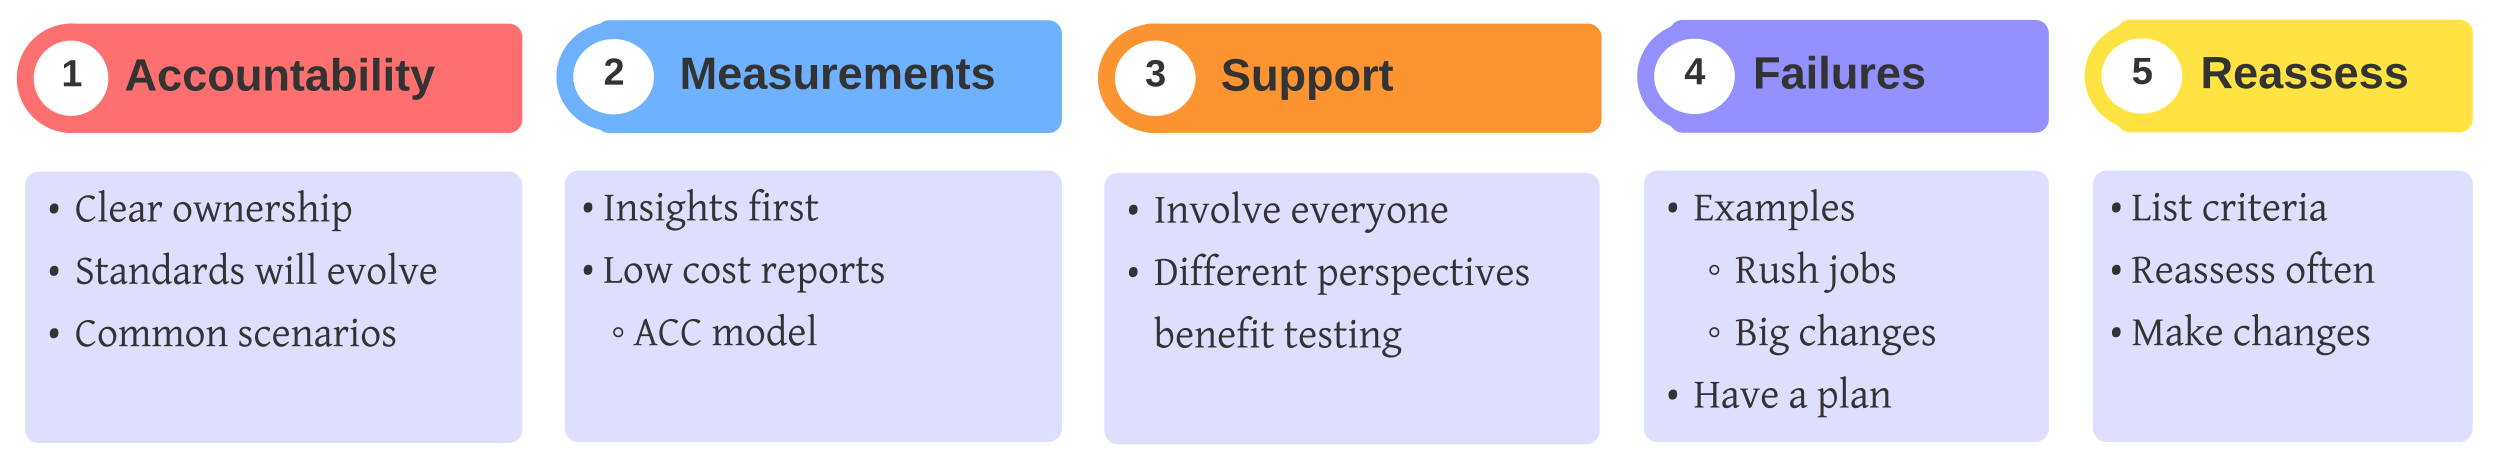 <svg xmlns="http://www.w3.org/2000/svg" xmlns:xlink="http://www.w3.org/1999/xlink" xmlns:lucid="lucid" width="1474" height="277"><g transform="translate(-72 -419)" lucid:page-tab-id="0_0"><path d="M723.13 528.93a8 8 0 0 1 8-8h276.08a8 8 0 0 1 8 8v144a8 8 0 0 1-8 8H731.14a8 8 0 0 1-8-8z" stroke="#000" stroke-opacity="0" fill="#dedeff"/><use xlink:href="#a" transform="matrix(1,0,0,1,727.932,525.735) translate(8.826 24.565)"/><use xlink:href="#b" transform="matrix(1,0,0,1,727.932,525.735) translate(24.444 24.565)"/><use xlink:href="#c" transform="matrix(1,0,0,1,727.932,525.735) translate(104.915 24.565)"/><use xlink:href="#a" transform="matrix(1,0,0,1,727.932,525.735) translate(8.826 61.339)"/><use xlink:href="#d" transform="matrix(1,0,0,1,727.932,525.735) translate(24.444 61.339)"/><use xlink:href="#e" transform="matrix(1,0,0,1,727.932,525.735) translate(120.312 61.339)"/><use xlink:href="#f" transform="matrix(1,0,0,1,727.932,525.735) translate(24.444 98.113)"/><use xlink:href="#g" transform="matrix(1,0,0,1,727.932,525.735) translate(100.953 98.113)"/><path d="M742.36 440.94a8 8 0 0 1 8-8h257.9a8 8 0 0 1 8 8v48.4a8 8 0 0 1-8 8h-257.9a8 8 0 0 1-8-8z" stroke="#000" stroke-opacity="0" fill="#fc9432"/><use xlink:href="#h" transform="matrix(1,0,0,1,747.355,437.945) translate(0 34.433)"/><use xlink:href="#i" transform="matrix(1,0,0,1,747.355,437.945) translate(44.444 34.433)"/><path d="M753.15 437.93c15.9 0 28.8 12.18 28.8 27.22 0 15.03-12.9 27.22-28.8 27.22s-28.8-12.2-28.8-27.22c0-15.04 12.9-27.22 28.8-27.22z" stroke="#fc9432" stroke-width="10" fill="#fff"/><use xlink:href="#j" transform="matrix(1,0,0,1,724.35,437.926) translate(22.827 31.944)"/><path d="M405 527.6a8 8 0 0 1 8-8h277.13a8 8 0 0 1 8 8v144a8 8 0 0 1-8 8H413a8 8 0 0 1-8-8z" stroke="#000" stroke-opacity="0" fill="#dedeff"/><use xlink:href="#a" transform="matrix(1,0,0,1,409.8,524.4) translate(5.493 24.565)"/><use xlink:href="#k" transform="matrix(1,0,0,1,409.8,524.4) translate(17.778 24.565)"/><use xlink:href="#l" transform="matrix(1,0,0,1,409.8,524.4) translate(103.262 24.565)"/><use xlink:href="#a" transform="matrix(1,0,0,1,409.8,524.4) translate(5.493 61.339)"/><use xlink:href="#m" transform="matrix(1,0,0,1,409.8,524.4) translate(17.778 61.339)"/><use xlink:href="#n" transform="matrix(1,0,0,1,409.8,524.4) translate(64.351 61.339)"/><use xlink:href="#o" transform="matrix(1,0,0,1,409.8,524.4) translate(110.566 61.339)"/><use xlink:href="#p" transform="matrix(1,0,0,1,409.8,524.4) translate(22.358 98.113)"/><use xlink:href="#q" transform="matrix(1,0,0,1,409.8,524.4) translate(35.556 98.113)"/><use xlink:href="#r" transform="matrix(1,0,0,1,409.8,524.4) translate(81.699 98.113)"/><path d="M423.23 438.94a8 8 0 0 1 8-8h258.9a8 8 0 0 1 8 8v50.54a8 8 0 0 1-8 8h-258.9a8 8 0 0 1-8-8z" stroke="#000" stroke-opacity="0" fill="#6db1ff"/><use xlink:href="#h" transform="matrix(1,0,0,1,428.234,435.944) translate(0 35.433)"/><use xlink:href="#s" transform="matrix(1,0,0,1,428.234,435.944) translate(44.444 35.433)"/><path d="M433.8 437c15.9 0 28.8 12.18 28.8 27.2 0 15.04-12.9 27.23-28.8 27.23S405 479.23 405 464.2s12.9-27.2 28.8-27.2z" stroke="#6db1ff" stroke-width="10" fill="#fff"/><use xlink:href="#t" transform="matrix(1,0,0,1,405,436.991) translate(22.827 31.944)"/><path d="M86.87 528.2a8 8 0 0 1 8-8H372a8 8 0 0 1 8 8v144a8 8 0 0 1-8 8H94.87a8 8 0 0 1-8-8z" stroke="#000" stroke-opacity="0" fill="#dedeff"/><g><use xlink:href="#u" transform="matrix(1,0,0,1,91.668,525) translate(8.826 24.565)"/><use xlink:href="#v" transform="matrix(1,0,0,1,91.668,525) translate(24.444 24.565)"/><use xlink:href="#w" transform="matrix(1,0,0,1,91.668,525) translate(81.748 24.565)"/><use xlink:href="#u" transform="matrix(1,0,0,1,91.668,525) translate(8.826 61.339)"/><use xlink:href="#x" transform="matrix(1,0,0,1,91.668,525) translate(24.444 61.339)"/><use xlink:href="#y" transform="matrix(1,0,0,1,91.668,525) translate(130.35 61.339)"/><use xlink:href="#z" transform="matrix(1,0,0,1,91.668,525) translate(172.866 61.339)"/><use xlink:href="#u" transform="matrix(1,0,0,1,91.668,525) translate(8.826 98.113)"/><use xlink:href="#A" transform="matrix(1,0,0,1,91.668,525) translate(24.444 98.113)"/><use xlink:href="#B" transform="matrix(1,0,0,1,91.668,525) translate(120.277 98.113)"/></g><path d="M105.1 440.94a8 8 0 0 1 8-8H372a8 8 0 0 1 8 8v48.4a8 8 0 0 1-8 8H113.1a8 8 0 0 1-8-8z" stroke="#000" stroke-opacity="0" fill="#fe7070"/><g><use xlink:href="#C" transform="matrix(1,0,0,1,110.102,437.945) translate(35.307 34.433)"/></g><g><path d="M113.88 437.93c14.92 0 27.02 12.18 27.02 27.22 0 15.03-12.1 27.2-27.02 27.2s-27-12.17-27-27.2c0-15.04 12.08-27.22 27-27.22z" stroke="#fe7070" stroke-width="10" fill="#fff"/></g><g><use xlink:href="#D" transform="matrix(1,0,0,1,86.868,437.926) translate(21.327 31.944)"/></g><path d="M1041.26 527.6a8 8 0 0 1 8-8H1272a8 8 0 0 1 8 8v144a8 8 0 0 1-8 8h-222.74a8 8 0 0 1-8-8z" stroke="#000" stroke-opacity="0" fill="#dedeff"/><g><use xlink:href="#a" transform="matrix(1,0,0,1,1046.064,524.4) translate(8.826 24.565)"/><use xlink:href="#E" transform="matrix(1,0,0,1,1046.064,524.4) translate(24.444 24.565)"/><use xlink:href="#p" transform="matrix(1,0,0,1,1046.064,524.4) translate(32.358 61.339)"/><use xlink:href="#F" transform="matrix(1,0,0,1,1046.064,524.4) translate(48.889 61.339)"/><use xlink:href="#G" transform="matrix(1,0,0,1,1046.064,524.4) translate(103.865 61.339)"/><use xlink:href="#p" transform="matrix(1,0,0,1,1046.064,524.4) translate(32.358 98.113)"/><use xlink:href="#H" transform="matrix(1,0,0,1,1046.064,524.4) translate(48.889 98.113)"/><use xlink:href="#I" transform="matrix(1,0,0,1,1046.064,524.4) translate(86.26 98.113)"/><use xlink:href="#a" transform="matrix(1,0,0,1,1046.064,524.4) translate(8.826 134.887)"/><use xlink:href="#J" transform="matrix(1,0,0,1,1046.064,524.4) translate(24.444 134.887)"/><use xlink:href="#K" transform="matrix(1,0,0,1,1046.064,524.4) translate(80.375 134.887)"/><use xlink:href="#L" transform="matrix(1,0,0,1,1046.064,524.4) translate(96.978 134.887)"/></g><path d="M1056.12 438.74a8 8 0 0 1 8-8H1272a8 8 0 0 1 8 8v50.54a8 8 0 0 1-8 8h-207.88a8 8 0 0 1-8-8z" stroke="#000" stroke-opacity="0" fill="#9391ff"/><g><use xlink:href="#h" transform="matrix(1,0,0,1,1061.115,435.744) translate(0 35.433)"/><use xlink:href="#M" transform="matrix(1,0,0,1,1061.115,435.744) translate(44.444 35.433)"/></g><g><path d="M1071.07 436.8c15.9 0 28.8 12.18 28.8 27.2 0 15.04-12.9 27.23-28.8 27.23s-28.8-12.2-28.8-27.22 12.9-27.2 28.8-27.2z" stroke="#9391ff" stroke-width="10" fill="#fff"/></g><g><use xlink:href="#N" transform="matrix(1,0,0,1,1042.264,436.791) translate(22.827 31.944)"/></g><path d="M1306.05 527.6a8 8 0 0 1 8-8h207.9a8 8 0 0 1 8 8v144a8 8 0 0 1-8 8h-207.9a8 8 0 0 1-8-8z" stroke="#000" stroke-opacity="0" fill="#dedeff"/><g><use xlink:href="#a" transform="matrix(1,0,0,1,1310.854,524.4) translate(5.493 24.565)"/><use xlink:href="#O" transform="matrix(1,0,0,1,1310.854,524.4) translate(17.778 24.565)"/><use xlink:href="#P" transform="matrix(1,0,0,1,1310.854,524.4) translate(59.278 24.565)"/><use xlink:href="#a" transform="matrix(1,0,0,1,1310.854,524.4) translate(5.493 61.339)"/><use xlink:href="#Q" transform="matrix(1,0,0,1,1310.854,524.4) translate(17.778 61.339)"/><use xlink:href="#R" transform="matrix(1,0,0,1,1310.854,524.4) translate(108.442 61.339)"/><use xlink:href="#a" transform="matrix(1,0,0,1,1310.854,524.4) translate(5.493 98.113)"/><use xlink:href="#S" transform="matrix(1,0,0,1,1310.854,524.4) translate(17.778 98.113)"/><use xlink:href="#T" transform="matrix(1,0,0,1,1310.854,524.4) translate(77.6 98.113)"/></g><path d="M1319.98 438.54a8 8 0 0 1 8-8h193.96a8 8 0 0 1 8 8v50.54a8 8 0 0 1-8 8h-193.96a8 8 0 0 1-8-8z" stroke="#000" stroke-opacity="0" fill="#ffe342"/><g><use xlink:href="#h" transform="matrix(1,0,0,1,1324.981,435.544) translate(0 35.433)"/><use xlink:href="#U" transform="matrix(1,0,0,1,1324.981,435.544) translate(44.444 35.433)"/></g><g><path d="M1334.86 436.6c15.9 0 28.8 12.18 28.8 27.2 0 15.04-12.9 27.23-28.8 27.23s-28.8-12.2-28.8-27.22 12.9-27.2 28.8-27.2z" stroke="#ffe342" stroke-width="10" fill="#fff"/></g><g><use xlink:href="#V" transform="matrix(1,0,0,1,1306.054,436.591) translate(22.827 31.944)"/></g><defs><path fill="#333" d="M309-885c130 0 189 91 189 223 0 161-81 273-238 273-133 0-190-91-190-223 0-159 83-273 239-273" id="W"/><use transform="matrix(0.012,0,0,0.012,0,0)" xlink:href="#W" id="a"/><path fill="#333" d="M70 0v-43c45-9 80-20 106-31s39-21 39-30v-1051c0-8-13-18-37-30s-60-23-108-32v-43h450v43c-45 9-80 20-106 31s-39 22-39 31v1051c0 8 13 18 37 30s60 22 108 31V0H70" id="X"/><path fill="#333" d="M650-940c160-62 310 29 310 199v637c0 9 10 19 30 28s57 20 110 33V0H670v-43c48-13 83-24 106-33s34-19 34-28v-529c0-115-12-206-128-197-113 9-175 79-242 150-33 35-63 79-95 131v445c0 10 12 20 37 31s60 21 103 30V0H55v-43c44-11 78-22 103-31s37-19 37-30c-2-222 10-452-3-669-4-63-69-56-137-67v-40c94-15 166-44 240-80l35 35 11 249c76-114 178-213 309-264" id="Y"/><path fill="#333" d="M989-887c-52 13-92 20-110 68L596-59c-22 51-77 75-135 89L131-819c-17-46-54-54-111-68v-43h386v43c-42 6-74 10-102 23-18 10-19 23-11 45l246 641 231-641c16-61-51-55-104-68v-43h323v43" id="Z"/><path fill="#333" d="M524-80c208-5 271-163 271-375 0-169-81-295-186-363-34-22-69-32-103-32-210 4-271 165-271 377 0 169 87 292 192 361 33 22 66 32 97 32zm182-844c181 81 290 312 227 570C890-178 778-47 614 10 446 69 274-10 194-105 108-206 49-397 96-574c47-176 153-307 318-366 94-34 208-22 292 16" id="aa"/><path fill="#333" d="M70-1470c101-21 173-37 254-80l36 34v1412c0 10 11 20 34 31s61 21 116 30V0H60v-43c58-11 108-17 142-45 6-5 8-11 8-16v-1192c1-74-10-115-71-124-18-3-41-7-69-10v-40" id="ab"/><path fill="#333" d="M702-616c0-134-64-239-206-239-165 0-232 127-260 275h428c31-1 38-6 38-36zm158 421C745-83 676 34 465 30 275 26 169-94 112-242c-53-136-32-337 26-447 68-129 169-238 330-265 260-43 390 140 398 397-25 28-71 51-110 67H230c4 167 66 294 174 358 36 21 77 32 122 32 145-2 206-68 297-136 15 7 29 29 37 41" id="ac"/><g id="b"><use transform="matrix(0.012,0,0,0.012,0,0)" xlink:href="#X"/><use transform="matrix(0.012,0,0,0.012,7.281,0)" xlink:href="#Y"/><use transform="matrix(0.012,0,0,0.012,20.768,0)" xlink:href="#Z"/><use transform="matrix(0.012,0,0,0.012,32.823,0)" xlink:href="#aa"/><use transform="matrix(0.012,0,0,0.012,45.117,0)" xlink:href="#ab"/><use transform="matrix(0.012,0,0,0.012,51.742,0)" xlink:href="#Z"/><use transform="matrix(0.012,0,0,0.012,63.797,0)" xlink:href="#ac"/></g><path fill="#333" d="M55-880c84-23 173-41 240-80l35 35 13 227c49-98 107-192 201-242 70-37 169-17 226 17 24 78-21 183-43 247h-43c-6-91-72-186-162-126-91 61-140 179-177 306v392c0 10 12 20 37 31s69 21 132 30V0H55v-43c44-10 78-19 103-29s37-21 37-32c-1-212-2-429-2-638 0-85-55-98-138-98v-40" id="ad"/><path fill="#333" d="M989-887c-52 13-92 20-110 68L545 82c-68 175-157 318-312 394-82 40-204 31-267-10-36-23 17-59 29-82 20-24 50-56 75-72 66 43 171 40 222-10 73-71 126-174 167-279L131-819c-17-46-54-54-111-68v-43h386v43c-42 6-74 10-102 23-18 10-19 23-11 45l246 637 231-637c13-61-61-54-115-68v-43h334v43" id="ae"/><g id="c"><use transform="matrix(0.012,0,0,0.012,0,0)" xlink:href="#ac"/><use transform="matrix(0.012,0,0,0.012,11.291,0)" xlink:href="#Z"/><use transform="matrix(0.012,0,0,0.012,23.346,0)" xlink:href="#ac"/><use transform="matrix(0.012,0,0,0.012,34.638,0)" xlink:href="#ad"/><use transform="matrix(0.012,0,0,0.012,44.317,0)" xlink:href="#ae"/><use transform="matrix(0.012,0,0,0.012,56.373,0)" xlink:href="#aa"/><use transform="matrix(0.012,0,0,0.012,68.666,0)" xlink:href="#Y"/><use transform="matrix(0.012,0,0,0.012,82.154,0)" xlink:href="#ac"/></g><path fill="#333" d="M953-637c0-380-192-600-598-566v1049c2 43 22 54 64 62 81 16 187 12 261-26 167-87 273-261 273-519zM41-1230c204-49 518-97 728-18 221 83 354 271 354 572 0 362-159 580-441 660C639-4 598 0 559 0H50v-43c45-9 80-20 106-31s39-21 39-30v-1084c-50 6-98 13-145 20" id="af"/><path fill="#333" d="M70-880c91-18 181-45 256-80h34v856c0 8 12 18 34 30s57 22 106 31V0H70v-43c45-9 80-20 104-31s36-21 36-30c-1-215 4-437-2-648-2-76-60-79-138-88v-40zm120-340c0-77 41-136 115-136 57 0 85 32 85 95 0 77-41 133-116 137-61 3-84-36-84-96" id="ag"/><path fill="#333" d="M637-901c-26 37-60 77-98 101-49-23-102-36-189-35v733c20 27 66 28 110 40 26 7 60 12 99 19V0H60v-43c46-8 80-17 104-29s36-22 36-30v-733H66l-21-28 78-67h77c-4-206 28-357 123-458 76-80 165-162 306-162 70 0 128 40 170 71 45 34-12 63-31 82-20 20-53 42-78 54-47-38-97-74-170-82-101 14-128 103-153 206-17 68-18 189-17 289h258" id="ah"/><path fill="#333" d="M428-100c87 0 139-28 219-68l29 51C580-51 484 30 344 30 211 30 170-79 170-221v-614H41l-21-28 78-67h72v-246l119-104 31 25v325h327l29 29c-27 38-61 78-101 101-58-29-154-39-255-35v528c2 109 2 207 108 207" id="ai"/><g id="d"><use transform="matrix(0.012,0,0,0.012,0,0)" xlink:href="#af"/><use transform="matrix(0.012,0,0,0.012,14.49,0)" xlink:href="#ag"/><use transform="matrix(0.012,0,0,0.012,21.114,0)" xlink:href="#ah"/><use transform="matrix(0.012,0,0,0.012,28.717,0)" xlink:href="#ah"/><use transform="matrix(0.012,0,0,0.012,36.321,0)" xlink:href="#ac"/><use transform="matrix(0.012,0,0,0.012,47.612,0)" xlink:href="#ad"/><use transform="matrix(0.012,0,0,0.012,57.292,0)" xlink:href="#ac"/><use transform="matrix(0.012,0,0,0.012,68.583,0)" xlink:href="#Y"/><use transform="matrix(0.012,0,0,0.012,82.07,0)" xlink:href="#ai"/></g><path fill="#333" d="M621-100c178 0 249-140 249-326 0-169-55-307-154-378-113-81-221 20-285 86-28 29-57 65-86 108v397c80 57 151 113 276 113zM55-880c89-19 167-45 240-80l35 35 9 198c79-93 166-176 283-219 127-47 238 29 294 110 71 103 116 296 74 463C948-205 861-59 719 8 577 76 437-21 345-98v473c0 11 12 21 37 32s69 21 132 30v43H55v-43c44-11 78-21 103-31s37-20 37-31V-711c2-68-10-110-65-121-18-4-43-7-75-8v-40" id="aj"/><path fill="#333" d="M476-842c-113-77-312 26-223 150 100 139 343 151 425 312 15 28 22 60 22 97C696-70 560 30 356 30c-91 0-181-34-250-73-23-59-6-180 7-240l43 11C172-142 267-70 406-70c100 0 164-57 164-157 0-138-150-165-248-222-99-58-218-104-218-251 0-171 126-260 297-260 104 0 202 29 263 77 8 53-30 112-50 150l-39-8c-32-48-67-79-99-101" id="ak"/><path fill="#333" d="M537-100c135-1 177-67 264-131l39 41C769-107 717-50 634-4c-84 47-221 46-312 2C175-75 80-225 80-444c0-244 136-395 309-476 134-63 354-48 436 39-1 63-33 121-57 164l-37-10c-42-97-207-161-333-99-111 55-168 180-168 351 0 172 77 291 192 349 37 18 75 26 115 26" id="al"/><g id="e"><use transform="matrix(0.012,0,0,0.012,0,0)" xlink:href="#aj"/><use transform="matrix(0.012,0,0,0.012,12.95,0)" xlink:href="#ac"/><use transform="matrix(0.012,0,0,0.012,24.242,0)" xlink:href="#ad"/><use transform="matrix(0.012,0,0,0.012,33.921,0)" xlink:href="#ak"/><use transform="matrix(0.012,0,0,0.012,43.363,0)" xlink:href="#aj"/><use transform="matrix(0.012,0,0,0.012,56.313,0)" xlink:href="#ac"/><use transform="matrix(0.012,0,0,0.012,67.604,0)" xlink:href="#al"/><use transform="matrix(0.012,0,0,0.012,78.287,0)" xlink:href="#ai"/><use transform="matrix(0.012,0,0,0.012,86.701,0)" xlink:href="#ag"/><use transform="matrix(0.012,0,0,0.012,93.326,0)" xlink:href="#Z"/><use transform="matrix(0.012,0,0,0.012,105.381,0)" xlink:href="#ac"/><use transform="matrix(0.012,0,0,0.012,116.672,0)" xlink:href="#ak"/></g><path fill="#333" d="M253-1550c12 13 24 23 37 34v789c79-93 162-176 279-219 126-47 236 30 293 110 92 129 120 422 29 582C806-106 691 30 469 30 340 30 241-44 140-96v-1200c0-72-5-116-64-125-17-3-39-6-66-9v-40c91-23 169-38 243-80zm37 1347c74 54 163 101 277 103 332 7 292-579 93-697-116-69-221 19-286 83-28 28-56 63-84 104v407" id="am"/><g id="f"><use transform="matrix(0.012,0,0,0.012,0,0)" xlink:href="#am"/><use transform="matrix(0.012,0,0,0.012,12.413,0)" xlink:href="#ac"/><use transform="matrix(0.012,0,0,0.012,23.704,0)" xlink:href="#Y"/><use transform="matrix(0.012,0,0,0.012,37.192,0)" xlink:href="#ac"/><use transform="matrix(0.012,0,0,0.012,48.483,0)" xlink:href="#ah"/><use transform="matrix(0.012,0,0,0.012,56.086,0)" xlink:href="#ag"/><use transform="matrix(0.012,0,0,0.012,62.711,0)" xlink:href="#ai"/></g><path fill="#333" d="M514-400c110 0 176-82 176-200 0-166-103-260-274-260-106 0-176 85-176 201 0 168 101 259 274 259zM392 378c206 50 428-17 428-221 0-87-73-105-152-128C598 9 468 2 388-16c-76 41-128 76-176 126-40 42-42 111-4 160 41 53 107 89 184 108zM775-813c59 73 75 219 21 313-68 117-190 200-366 205-43 36-68 61-84 99 14 50 70 52 128 66 83 20 239 29 308 56 99 38 188 77 188 194 0 182-136 265-268 330-178 88-489 47-600-64-47-46-97-127-62-212C84 67 186 21 297-42c-66-25-106-47-115-111 21-77 83-108 144-156-131-40-226-128-226-293 0-172 116-273 243-330 114-51 271-27 350 37 106-10 195-34 276-65l20 30c-18 41-27 68-57 100-53 10-96 14-157 17" id="an"/><g id="g"><use transform="matrix(0.012,0,0,0.012,0,0)" xlink:href="#ai"/><use transform="matrix(0.012,0,0,0.012,8.415,0)" xlink:href="#ac"/><use transform="matrix(0.012,0,0,0.012,19.706,0)" xlink:href="#ak"/><use transform="matrix(0.012,0,0,0.012,29.147,0)" xlink:href="#ai"/><use transform="matrix(0.012,0,0,0.012,37.562,0)" xlink:href="#ag"/><use transform="matrix(0.012,0,0,0.012,44.186,0)" xlink:href="#Y"/><use transform="matrix(0.012,0,0,0.012,57.674,0)" xlink:href="#an"/></g><path fill="#333" d="M169-182c-1-43-94-46-97-3 18 66 151 10 154 114 3 95-165 93-204 36-6-8-10-19-12-30l50-8c3 46 112 56 116 5-17-69-150-10-154-114-4-87 153-88 188-35 5 8 8 18 10 28" id="ao"/><path fill="#333" d="M85 4C-2 5 27-109 22-190h50c7 57-23 150 33 157 60-5 35-97 40-157h50l1 190h-47c-2-12 1-28-3-38-12 25-28 42-61 42" id="ap"/><path fill="#333" d="M135-194c53 0 70 44 70 98 0 56-19 98-73 100-31 1-45-17-59-34 3 33 2 69 2 105H25l-1-265h48c2 10 0 23 3 31 11-24 29-35 60-35zM114-30c33 0 39-31 40-66 0-38-9-64-40-64-56 0-55 130 0 130" id="aq"/><path fill="#333" d="M110-194c64 0 96 36 96 99 0 64-35 99-97 99-61 0-95-36-95-99 0-62 34-99 96-99zm-1 164c35 0 45-28 45-65 0-40-10-65-43-65-34 0-45 26-45 65 0 36 10 65 43 65" id="ar"/><path fill="#333" d="M135-150c-39-12-60 13-60 57V0H25l-1-190h47c2 13-1 29 3 40 6-28 27-53 61-41v41" id="as"/><path fill="#333" d="M115-3C79 11 28 4 28-45v-112H4v-33h27l15-45h31v45h36v33H77v99c-1 23 16 31 38 25v30" id="at"/><g id="i"><use transform="matrix(0.074,0,0,0.074,0,0)" xlink:href="#ao"/><use transform="matrix(0.074,0,0,0.074,17.778,0)" xlink:href="#ap"/><use transform="matrix(0.074,0,0,0.074,34,0)" xlink:href="#aq"/><use transform="matrix(0.074,0,0,0.074,50.222,0)" xlink:href="#aq"/><use transform="matrix(0.074,0,0,0.074,66.444,0)" xlink:href="#ar"/><use transform="matrix(0.074,0,0,0.074,82.667,0)" xlink:href="#as"/><use transform="matrix(0.074,0,0,0.074,93.037,0)" xlink:href="#at"/></g><path fill="#333" d="M128-127c34 4 56 21 59 58 7 91-148 94-172 28-4-9-6-17-7-26l51-5c1 24 16 35 40 36 23 0 39-12 38-36-1-31-31-36-65-34v-40c32 2 59-3 59-33 0-20-13-33-34-33s-33 13-35 32l-50-3c6-44 37-68 86-68 50 0 83 20 83 66 0 35-22 52-53 58" id="au"/><use transform="matrix(0.062,0,0,0.062,0,0)" xlink:href="#au" id="j"/><path fill="#333" d="M650-941c160-61 310 30 310 200v637c0 9 10 19 30 28s57 20 110 33V0H670v-43c48-13 83-24 106-33s34-19 34-28v-529c0-115-15-205-128-197-117 8-182 84-249 158-31 34-59 76-88 123v445c0 10 12 20 37 31s60 21 103 30V0H55v-43c44-11 78-22 103-31s37-19 37-30v-1194c1-71-4-110-64-120-19-4-44-8-76-12v-40c97-18 178-41 253-80l37 34v832c76-110 177-208 305-257" id="av"/><g id="k"><use transform="matrix(0.012,0,0,0.012,0,0)" xlink:href="#X"/><use transform="matrix(0.012,0,0,0.012,7.281,0)" xlink:href="#Y"/><use transform="matrix(0.012,0,0,0.012,20.768,0)" xlink:href="#ak"/><use transform="matrix(0.012,0,0,0.012,30.209,0)" xlink:href="#ag"/><use transform="matrix(0.012,0,0,0.012,36.834,0)" xlink:href="#an"/><use transform="matrix(0.012,0,0,0.012,48.758,0)" xlink:href="#av"/><use transform="matrix(0.012,0,0,0.012,62.245,0)" xlink:href="#ai"/><use transform="matrix(0.012,0,0,0.012,70.66,0)" xlink:href="#ak"/></g><g id="l"><use transform="matrix(0.012,0,0,0.012,0,0)" xlink:href="#ah"/><use transform="matrix(0.012,0,0,0.012,7.603,0)" xlink:href="#ag"/><use transform="matrix(0.012,0,0,0.012,14.227,0)" xlink:href="#ad"/><use transform="matrix(0.012,0,0,0.012,23.907,0)" xlink:href="#ak"/><use transform="matrix(0.012,0,0,0.012,33.349,0)" xlink:href="#ai"/></g><path fill="#333" d="M684-90c146 10 180-66 217-172l43 18c-7 89-24 179-41 244H50v-43c45-9 80-20 106-31s39-21 39-30v-1051c0-8-13-18-37-30s-60-23-108-32v-43h450v43c-45 9-80 20-106 31s-39 22-39 31v991c9 77 99 74 186 74h143" id="aw"/><path fill="#333" d="M1425-887c-48 13-87 16-100 62L1104-59c-18 55-80 74-137 89L729-648 524-59c-19 53-75 76-133 89L129-825c-6-26-42-47-109-62v-43h386v43c-51 6-86 10-115 27-14 9-15 18-10 35l188 635 246-740h69l260 740 173-635c4-15-3-28-21-37s-50-18-96-25v-43h325v43" id="ax"/><g id="m"><use transform="matrix(0.012,0,0,0.012,0,0)" xlink:href="#aw"/><use transform="matrix(0.012,0,0,0.012,11.637,0)" xlink:href="#aa"/><use transform="matrix(0.012,0,0,0.012,23.931,0)" xlink:href="#ax"/></g><g id="n"><use transform="matrix(0.012,0,0,0.012,0,0)" xlink:href="#al"/><use transform="matrix(0.012,0,0,0.012,10.683,0)" xlink:href="#aa"/><use transform="matrix(0.012,0,0,0.012,22.976,0)" xlink:href="#ak"/><use transform="matrix(0.012,0,0,0.012,32.418,0)" xlink:href="#ai"/></g><g id="o"><use transform="matrix(0.012,0,0,0.012,0,0)" xlink:href="#ad"/><use transform="matrix(0.012,0,0,0.012,9.68,0)" xlink:href="#ac"/><use transform="matrix(0.012,0,0,0.012,20.971,0)" xlink:href="#aj"/><use transform="matrix(0.012,0,0,0.012,33.921,0)" xlink:href="#aa"/><use transform="matrix(0.012,0,0,0.012,46.215,0)" xlink:href="#ad"/><use transform="matrix(0.012,0,0,0.012,55.895,0)" xlink:href="#ai"/><use transform="matrix(0.012,0,0,0.012,64.31,0)" xlink:href="#ak"/></g><path fill="#333" d="M364-887c131 0 250 119 245 250-6 154-102 250-245 250-131 0-250-97-250-250 0-137 119-250 250-250zm0 421c91 0 171-80 171-171 0-85-85-171-171-171-85 0-171 85-171 171 0 91 80 171 171 171" id="ay"/><use transform="matrix(0.012,0,0,0.012,0,0)" xlink:href="#ay" id="p"/><path fill="#333" d="M758-535l-176-514-171 514h347zm-377 90L270-111c-7 21 2 36 27 45s64 17 119 23V0H0v-43c72-17 140-14 158-68l372-1126c26-31 81-60 117-80l420 1206c17 49 70 59 131 68V0H776v-43c52-3 88-10 108-20s26-26 19-48L789-445H381" id="az"/><path fill="#333" d="M643-90c139 0 229-76 338-166 16 9 25 31 37 45C897-92 790 30 571 30c-244 0-382-164-457-356-62-157-55-393 4-550 62-166 175-290 325-364 173-85 445-50 556 50-6 49-64 89-90 123l-35-6c-75-71-215-142-356-95-201 67-293 270-293 545 0 250 106 418 273 499 49 24 98 34 145 34" id="aA"/><g id="q"><use transform="matrix(0.012,0,0,0.012,0,0)" xlink:href="#az"/><use transform="matrix(0.012,0,0,0.012,14.55,0)" xlink:href="#aA"/><use transform="matrix(0.012,0,0,0.012,27.655,0)" xlink:href="#aA"/></g><path fill="#333" d="M1253-960c142 3 222 76 222 219v637c0 9 10 19 31 28s57 20 110 33V0h-430v-43c48-13 84-24 106-33s33-19 33-28v-529c-3-110-5-214-113-207s-164 86-224 156c-27 32-53 70-78 111v469c0 9 10 19 31 28s57 20 110 33V0H621v-43c48-13 83-24 105-33s34-19 34-28v-529c-2-111-4-208-113-207-45 0-93 23-143 70S402-658 345-573v469c0 10 12 20 37 31s60 21 103 30V0H55v-43c44-11 78-22 103-31s37-19 37-30c-2-223 12-454-3-670-4-60-71-54-137-66v-40c94-15 168-44 240-80l35 35 11 229c73-105 152-197 269-248 28-12 54-16 78-16 159-1 228 90 222 256 70-102 150-191 264-240 28-12 54-16 79-16" id="aB"/><path fill="#333" d="M600-1485c99-12 185-40 264-65l31 30c1 442-9 888 1 1326 1 47 0 102 56 94 17-3 46-12 86-27l13 43C976-39 923 30 829 30c-22 0-40-15-54-45s-23-81-28-154C662-73 586 30 416 30c-165 0-251-137-304-275-51-133-34-327 28-435 84-144 195-280 411-280 87 0 134 18 194 63-2-152 5-318-3-465-4-76-62-77-142-84v-39zM487-100c124 0 184-97 258-161v-469c-39-70-122-120-225-120-208 0-290 158-290 375 0 165 69 286 170 349 30 19 60 26 87 26" id="aC"/><g id="r"><use transform="matrix(0.012,0,0,0.012,0,0)" xlink:href="#aB"/><use transform="matrix(0.012,0,0,0.012,19.634,0)" xlink:href="#aa"/><use transform="matrix(0.012,0,0,0.012,31.928,0)" xlink:href="#aC"/><use transform="matrix(0.012,0,0,0.012,44.64,0)" xlink:href="#ac"/><use transform="matrix(0.012,0,0,0.012,55.931,0)" xlink:href="#ab"/></g><path fill="#333" d="M230 0l2-204L168 0h-37L68-204 70 0H24v-248h70l56 185 57-185h69V0h-46" id="aD"/><path fill="#333" d="M185-48c-13 30-37 53-82 52C43 2 14-33 14-96s30-98 90-98c62 0 83 45 84 108H66c0 31 8 55 39 56 18 0 30-7 34-22zm-45-69c5-46-57-63-70-21-2 6-4 13-4 21h74" id="aE"/><path fill="#333" d="M133-34C117-15 103 5 69 4 32 3 11-16 11-54c-1-60 55-63 116-61 1-26-3-47-28-47-18 1-26 9-28 27l-52-2c7-38 36-58 82-57s74 22 75 68l1 82c-1 14 12 18 25 15v27c-30 8-71 5-69-32zm-48 3c29 0 43-24 42-57-32 0-66-3-65 30 0 17 8 27 23 27" id="aF"/><path fill="#333" d="M137-138c1-29-70-34-71-4 15 46 118 7 119 86 1 83-164 76-172 9l43-7c4 19 20 25 44 25 33 8 57-30 24-41C81-84 22-81 20-136c-2-80 154-74 161-7" id="aG"/><path fill="#333" d="M220-157c-53 9-28 100-34 157h-49v-107c1-27-5-49-29-50C55-147 81-57 75 0H25l-1-190h47c2 12-1 28 3 38 10-53 101-56 108 0 13-22 24-43 59-42 82 1 51 116 57 194h-49v-107c-1-25-5-48-29-50" id="aH"/><path fill="#333" d="M135-194c87-1 58 113 63 194h-50c-7-57 23-157-34-157-59 0-34 97-39 157H25l-1-190h47c2 12-1 28 3 38 12-26 28-41 61-42" id="aI"/><g id="s"><use transform="matrix(0.074,0,0,0.074,0,0)" xlink:href="#aD"/><use transform="matrix(0.074,0,0,0.074,22.148,0)" xlink:href="#aE"/><use transform="matrix(0.074,0,0,0.074,36.963,0)" xlink:href="#aF"/><use transform="matrix(0.074,0,0,0.074,51.778,0)" xlink:href="#aG"/><use transform="matrix(0.074,0,0,0.074,66.593,0)" xlink:href="#ap"/><use transform="matrix(0.074,0,0,0.074,82.815,0)" xlink:href="#as"/><use transform="matrix(0.074,0,0,0.074,93.185,0)" xlink:href="#aE"/><use transform="matrix(0.074,0,0,0.074,108,0)" xlink:href="#aH"/><use transform="matrix(0.074,0,0,0.074,131.704,0)" xlink:href="#aE"/><use transform="matrix(0.074,0,0,0.074,146.519,0)" xlink:href="#aI"/><use transform="matrix(0.074,0,0,0.074,162.741,0)" xlink:href="#at"/><use transform="matrix(0.074,0,0,0.074,171.556,0)" xlink:href="#aG"/></g><path fill="#333" d="M182-182c0 78-84 86-111 141h115V0H12c-6-101 99-100 120-180 1-22-12-31-33-32-23 0-32 14-35 34l-49-3c5-45 32-70 84-70 51 0 83 22 83 69" id="aJ"/><use transform="matrix(0.062,0,0,0.062,0,0)" xlink:href="#aJ" id="t"/><use transform="matrix(0.012,0,0,0.012,0,0)" xlink:href="#W" id="u"/><path fill="#333" d="M244-229c1 78 37 129 108 129 118 0 190-59 271-127v-259c-164 29-303 49-363 176-11 23-16 50-16 81zm569 129c39-3 57-10 98-27l15 45C843-27 790 30 702 30c-22 0-40-15-55-46s-23-73-24-127C535-60 444 30 293 30 162 30 80-49 80-186c0-134 64-205 144-260 102-70 238-90 399-115v-141c0-108-55-164-168-158-89 5-163 44-163 136-28 38-109 56-170 57l-14-39c57-113 176-191 306-233 45-14 88-21 130-21 142-2 229 79 229 218v564c0 44 7 73 40 78" id="aK"/><g id="v"><use transform="matrix(0.012,0,0,0.012,0,0)" xlink:href="#aA"/><use transform="matrix(0.012,0,0,0.012,13.105,0)" xlink:href="#ab"/><use transform="matrix(0.012,0,0,0.012,19.73,0)" xlink:href="#ac"/><use transform="matrix(0.012,0,0,0.012,31.021,0)" xlink:href="#aK"/><use transform="matrix(0.012,0,0,0.012,42.241,0)" xlink:href="#ad"/></g><g id="w"><use transform="matrix(0.012,0,0,0.012,0,0)" xlink:href="#aa"/><use transform="matrix(0.012,0,0,0.012,12.294,0)" xlink:href="#ax"/><use transform="matrix(0.012,0,0,0.012,29.553,0)" xlink:href="#Y"/><use transform="matrix(0.012,0,0,0.012,43.04,0)" xlink:href="#ac"/><use transform="matrix(0.012,0,0,0.012,54.332,0)" xlink:href="#ad"/><use transform="matrix(0.012,0,0,0.012,64.012,0)" xlink:href="#ak"/><use transform="matrix(0.012,0,0,0.012,73.453,0)" xlink:href="#av"/><use transform="matrix(0.012,0,0,0.012,86.94,0)" xlink:href="#ag"/><use transform="matrix(0.012,0,0,0.012,93.564,0)" xlink:href="#aj"/></g><path fill="#333" d="M526-1184c-146-27-269 39-269 170 0 120 110 161 199 208 152 80 334 139 402 298 83 195-37 393-168 472-95 58-270 87-402 40-55-20-112-42-157-72-24-61-15-190 0-256l41 5C227-188 319-90 496-90c112 0 188-68 231-144 33-58 30-143-4-195-127-197-460-195-569-413-38-76-28-196 11-264 75-131 238-209 451-177 83 12 161 38 207 85 5 54-50 98-78 133l-36-6c-47-54-103-98-183-113" id="aL"/><g id="x"><use transform="matrix(0.012,0,0,0.012,0,0)" xlink:href="#aL"/><use transform="matrix(0.012,0,0,0.012,11.637,0)" xlink:href="#ai"/><use transform="matrix(0.012,0,0,0.012,20.052,0)" xlink:href="#aK"/><use transform="matrix(0.012,0,0,0.012,31.272,0)" xlink:href="#Y"/><use transform="matrix(0.012,0,0,0.012,44.759,0)" xlink:href="#aC"/><use transform="matrix(0.012,0,0,0.012,57.471,0)" xlink:href="#aK"/><use transform="matrix(0.012,0,0,0.012,68.69,0)" xlink:href="#ad"/><use transform="matrix(0.012,0,0,0.012,78.37,0)" xlink:href="#aC"/><use transform="matrix(0.012,0,0,0.012,91.082,0)" xlink:href="#ak"/></g><g id="y"><use transform="matrix(0.012,0,0,0.012,0,0)" xlink:href="#ax"/><use transform="matrix(0.012,0,0,0.012,17.259,0)" xlink:href="#ag"/><use transform="matrix(0.012,0,0,0.012,23.883,0)" xlink:href="#ab"/><use transform="matrix(0.012,0,0,0.012,30.508,0)" xlink:href="#ab"/></g><g id="z"><use transform="matrix(0.012,0,0,0.012,0,0)" xlink:href="#ac"/><use transform="matrix(0.012,0,0,0.012,11.291,0)" xlink:href="#Z"/><use transform="matrix(0.012,0,0,0.012,23.346,0)" xlink:href="#aa"/><use transform="matrix(0.012,0,0,0.012,35.64,0)" xlink:href="#ab"/><use transform="matrix(0.012,0,0,0.012,42.265,0)" xlink:href="#Z"/><use transform="matrix(0.012,0,0,0.012,54.32,0)" xlink:href="#ac"/></g><g id="A"><use transform="matrix(0.012,0,0,0.012,0,0)" xlink:href="#aA"/><use transform="matrix(0.012,0,0,0.012,13.105,0)" xlink:href="#aa"/><use transform="matrix(0.012,0,0,0.012,25.399,0)" xlink:href="#aB"/><use transform="matrix(0.012,0,0,0.012,45.034,0)" xlink:href="#aB"/><use transform="matrix(0.012,0,0,0.012,64.668,0)" xlink:href="#aa"/><use transform="matrix(0.012,0,0,0.012,76.962,0)" xlink:href="#Y"/></g><g id="B"><use transform="matrix(0.012,0,0,0.012,0,0)" xlink:href="#ak"/><use transform="matrix(0.012,0,0,0.012,9.441,0)" xlink:href="#al"/><use transform="matrix(0.012,0,0,0.012,20.124,0)" xlink:href="#ac"/><use transform="matrix(0.012,0,0,0.012,31.415,0)" xlink:href="#Y"/><use transform="matrix(0.012,0,0,0.012,44.902,0)" xlink:href="#aK"/><use transform="matrix(0.012,0,0,0.012,56.122,0)" xlink:href="#ad"/><use transform="matrix(0.012,0,0,0.012,65.802,0)" xlink:href="#ag"/><use transform="matrix(0.012,0,0,0.012,72.426,0)" xlink:href="#aa"/><use transform="matrix(0.012,0,0,0.012,84.72,0)" xlink:href="#ak"/></g><path fill="#333" d="M199 0l-22-63H83L61 0H9l90-248h61L250 0h-51zm-33-102l-36-108c-10 38-24 72-36 108h72" id="aM"/><path fill="#333" d="M190-63c-7 42-38 67-86 67-59 0-84-38-90-98-12-110 154-137 174-36l-49 2c-2-19-15-32-35-32-30 0-35 28-38 64-6 74 65 87 74 30" id="aN"/><path fill="#333" d="M135-194c52 0 70 43 70 98 0 56-19 99-73 100-30 1-46-15-58-35L72 0H24l1-261h50v104c11-23 29-37 60-37zM114-30c31 0 40-27 40-66 0-37-7-63-39-63s-41 28-41 65c0 36 8 64 40 64" id="aO"/><path fill="#333" d="M25-224v-37h50v37H25zM25 0v-190h50V0H25" id="aP"/><path fill="#333" d="M25 0v-261h50V0H25" id="aQ"/><path fill="#333" d="M123 10C108 53 80 86 19 72V37c35 8 53-11 59-39L3-190h52l48 148c12-52 28-100 44-148h51" id="aR"/><g id="C"><use transform="matrix(0.074,0,0,0.074,0,0)" xlink:href="#aM"/><use transform="matrix(0.074,0,0,0.074,19.185,0)" xlink:href="#aN"/><use transform="matrix(0.074,0,0,0.074,34,0)" xlink:href="#aN"/><use transform="matrix(0.074,0,0,0.074,48.815,0)" xlink:href="#ar"/><use transform="matrix(0.074,0,0,0.074,65.037,0)" xlink:href="#ap"/><use transform="matrix(0.074,0,0,0.074,81.259,0)" xlink:href="#aI"/><use transform="matrix(0.074,0,0,0.074,97.481,0)" xlink:href="#at"/><use transform="matrix(0.074,0,0,0.074,106.296,0)" xlink:href="#aF"/><use transform="matrix(0.074,0,0,0.074,121.111,0)" xlink:href="#aO"/><use transform="matrix(0.074,0,0,0.074,137.333,0)" xlink:href="#aP"/><use transform="matrix(0.074,0,0,0.074,144.741,0)" xlink:href="#aQ"/><use transform="matrix(0.074,0,0,0.074,152.148,0)" xlink:href="#aP"/><use transform="matrix(0.074,0,0,0.074,159.556,0)" xlink:href="#at"/><use transform="matrix(0.074,0,0,0.074,168.37,0)" xlink:href="#aR"/></g><path fill="#333" d="M23 0v-37h61v-169l-59 37v-38l62-41h46v211h57V0H23" id="aS"/><use transform="matrix(0.062,0,0,0.062,0,0)" xlink:href="#aS" id="D"/><path fill="#333" d="M688-90c147 7 186-65 223-172l43 18c-7 88-25 180-41 244H50v-43c45-9 80-20 106-31s39-21 39-30v-1051c0-8-13-18-37-30s-60-23-108-32v-43h806l33 25c-6 79-22 159-41 225h-45c-7-78-7-160-82-160H355v435h405l26 28c-25 40-56 82-92 111-60-70-209-53-339-55v497c3 49 47 53 98 60 61 8 162 1 235 4" id="aT"/><path fill="#333" d="M451-887c-43 7-97 6-97 49 0 10 7 23 19 39l161 222 154-222c31-32 25-73-21-80-15-2-32-6-53-8v-43h381v43c-99 7-155 33-196 90L589-502l267 365c37 47 83 85 160 94V0H614v-43c40-6 91-4 94-45 0-11-7-25-20-43L490-400 301-131c-50 68 34 86 98 88V0H20v-43c82-11 135-41 173-94l243-338c-87-118-171-239-261-355-30-38-78-52-144-57v-43h420v43" id="aU"/><g id="E"><use transform="matrix(0.012,0,0,0.012,0,0)" xlink:href="#aT"/><use transform="matrix(0.012,0,0,0.012,12.127,0)" xlink:href="#aU"/><use transform="matrix(0.012,0,0,0.012,24.421,0)" xlink:href="#aK"/><use transform="matrix(0.012,0,0,0.012,35.64,0)" xlink:href="#aB"/><use transform="matrix(0.012,0,0,0.012,55.275,0)" xlink:href="#aj"/><use transform="matrix(0.012,0,0,0.012,68.225,0)" xlink:href="#ab"/><use transform="matrix(0.012,0,0,0.012,74.849,0)" xlink:href="#ac"/><use transform="matrix(0.012,0,0,0.012,86.14,0)" xlink:href="#ak"/></g><path fill="#333" d="M514-602c-55 5-111 1-159-9v507c0 8 12 18 36 30s60 22 109 31V0H50v-43c45-9 80-20 106-31s39-21 39-30v-1085c-47 7-97 15-145 21l-9-62c217-63 597-103 773 27 65 48 113 115 113 216 0 208-122 309-282 362l303 486c31 53 95 70 180 59l11 43c-69 22-148 49-224 51-41 1-82-28-98-55zm258-354c-4-212-191-262-417-247v512c228 33 422-47 417-265" id="aV"/><path fill="#333" d="M625-894c93-10 183-41 260-66l30 39c3 254-10 522 5 768 3 45 10 60 59 53 19-3 46-12 80-27l10 45C999-41 935 10 850 30c-23 0-42-15-57-46s-24-81-28-150C662-71 581 30 408 30 229 30 171-92 170-279c-1-167 6-345-3-507-4-64-60-59-126-68v-40c97-10 173-35 251-66l28 39v587c2 135 23 244 153 244 143 0 210-92 292-172-2-172 9-357-5-521-6-63-63-67-135-71v-40" id="aW"/><g id="F"><use transform="matrix(0.012,0,0,0.012,0,0)" xlink:href="#aV"/><use transform="matrix(0.012,0,0,0.012,13.714,0)" xlink:href="#aW"/><use transform="matrix(0.012,0,0,0.012,26.664,0)" xlink:href="#ak"/><use transform="matrix(0.012,0,0,0.012,36.106,0)" xlink:href="#av"/></g><path fill="#333" d="M65-880c98-17 173-46 253-80h37v861c8 335-119 511-363 591-75 25-154-8-198-41-39-30 20-58 35-77 22-18 53-42 78-54 43 41 137 69 195 26 91-67 103-217 103-389 0-236 5-477-3-709-3-76-61-78-137-88v-40zm120-340c0-77 40-136 115-136 57 0 85 32 85 95 0 77-41 133-115 137-61 3-85-36-85-96" id="aX"/><g id="G"><use transform="matrix(0.012,0,0,0.012,0,0)" xlink:href="#aX"/><use transform="matrix(0.012,0,0,0.012,6.326,0)" xlink:href="#aa"/><use transform="matrix(0.012,0,0,0.012,18.62,0)" xlink:href="#am"/><use transform="matrix(0.012,0,0,0.012,31.033,0)" xlink:href="#ak"/></g><path fill="#333" d="M750-971c0-203-179-243-395-233v479c223 3 395-42 395-246zm102 649c0-198-123-323-332-328-61-2-114 7-165 15v531c9 29 60 26 93 30 219 24 404-45 404-248zM715-723c175 42 301 161 301 367 0 256-195 365-457 370C385 17 226 0 50 0v-43c45-9 80-20 106-31s39-21 39-30v-1086c-49 6-98 14-145 22l-9-62c252-70 710-117 833 97 20 33 31 71 31 113 1 149-79 256-190 297" id="aY"/><g id="H"><use transform="matrix(0.012,0,0,0.012,0,0)" xlink:href="#aY"/><use transform="matrix(0.012,0,0,0.012,13.44,0)" xlink:href="#ag"/><use transform="matrix(0.012,0,0,0.012,20.064,0)" xlink:href="#an"/></g><g id="I"><use transform="matrix(0.012,0,0,0.012,0,0)" xlink:href="#al"/><use transform="matrix(0.012,0,0,0.012,10.683,0)" xlink:href="#av"/><use transform="matrix(0.012,0,0,0.012,24.17,0)" xlink:href="#aK"/><use transform="matrix(0.012,0,0,0.012,35.39,0)" xlink:href="#Y"/><use transform="matrix(0.012,0,0,0.012,48.877,0)" xlink:href="#an"/><use transform="matrix(0.012,0,0,0.012,60.801,0)" xlink:href="#ac"/><use transform="matrix(0.012,0,0,0.012,72.092,0)" xlink:href="#ak"/></g><path fill="#333" d="M50 0v-43c45-9 80-20 106-31s39-21 39-30v-1051c0-8-13-18-37-30s-60-23-108-32v-43h450v43c-45 9-80 20-106 31s-39 22-39 31v450h610v-450c0-8-13-18-37-30s-60-23-108-32v-43h450v43c-45 9-80 20-106 31s-39 22-39 31v1051c0 8 13 18 37 30s60 22 108 31V0H820v-43c45-9 80-20 106-31s39-21 39-30v-511H355v511c0 8 12 18 36 30s60 22 109 31V0H50" id="aZ"/><g id="J"><use transform="matrix(0.012,0,0,0.012,0,0)" xlink:href="#aZ"/><use transform="matrix(0.012,0,0,0.012,15.982,0)" xlink:href="#aK"/><use transform="matrix(0.012,0,0,0.012,27.202,0)" xlink:href="#Z"/><use transform="matrix(0.012,0,0,0.012,39.257,0)" xlink:href="#ac"/></g><use transform="matrix(0.012,0,0,0.012,0,0)" xlink:href="#aK" id="K"/><g id="L"><use transform="matrix(0.012,0,0,0.012,0,0)" xlink:href="#aj"/><use transform="matrix(0.012,0,0,0.012,12.95,0)" xlink:href="#ab"/><use transform="matrix(0.012,0,0,0.012,19.575,0)" xlink:href="#aK"/><use transform="matrix(0.012,0,0,0.012,30.794,0)" xlink:href="#Y"/></g><path fill="#333" d="M76-208v77h127v40H76V0H24v-248h183v40H76" id="ba"/><g id="M"><use transform="matrix(0.074,0,0,0.074,0,0)" xlink:href="#ba"/><use transform="matrix(0.074,0,0,0.074,16.222,0)" xlink:href="#aF"/><use transform="matrix(0.074,0,0,0.074,31.037,0)" xlink:href="#aP"/><use transform="matrix(0.074,0,0,0.074,38.444,0)" xlink:href="#aQ"/><use transform="matrix(0.074,0,0,0.074,45.852,0)" xlink:href="#ap"/><use transform="matrix(0.074,0,0,0.074,62.074,0)" xlink:href="#as"/><use transform="matrix(0.074,0,0,0.074,72.444,0)" xlink:href="#aE"/><use transform="matrix(0.074,0,0,0.074,87.259,0)" xlink:href="#aG"/></g><path fill="#333" d="M165-50V0h-47v-50H5v-38l105-160h55v161h33v37h-33zm-47-37l2-116L46-87h72" id="bb"/><use transform="matrix(0.062,0,0,0.062,0,0)" xlink:href="#bb" id="N"/><g id="O"><use transform="matrix(0.012,0,0,0.012,0,0)" xlink:href="#aw"/><use transform="matrix(0.012,0,0,0.012,11.637,0)" xlink:href="#ag"/><use transform="matrix(0.012,0,0,0.012,18.262,0)" xlink:href="#ak"/><use transform="matrix(0.012,0,0,0.012,27.703,0)" xlink:href="#ai"/></g><g id="P"><use transform="matrix(0.012,0,0,0.012,0,0)" xlink:href="#al"/><use transform="matrix(0.012,0,0,0.012,10.683,0)" xlink:href="#ad"/><use transform="matrix(0.012,0,0,0.012,20.362,0)" xlink:href="#ag"/><use transform="matrix(0.012,0,0,0.012,26.987,0)" xlink:href="#ai"/><use transform="matrix(0.012,0,0,0.012,35.401,0)" xlink:href="#ac"/><use transform="matrix(0.012,0,0,0.012,46.693,0)" xlink:href="#ad"/><use transform="matrix(0.012,0,0,0.012,56.373,0)" xlink:href="#ag"/><use transform="matrix(0.012,0,0,0.012,62.997,0)" xlink:href="#aK"/></g><g id="Q"><use transform="matrix(0.012,0,0,0.012,0,0)" xlink:href="#aV"/><use transform="matrix(0.012,0,0,0.012,13.714,0)" xlink:href="#ac"/><use transform="matrix(0.012,0,0,0.012,25.005,0)" xlink:href="#aK"/><use transform="matrix(0.012,0,0,0.012,36.225,0)" xlink:href="#ak"/><use transform="matrix(0.012,0,0,0.012,45.666,0)" xlink:href="#ak"/><use transform="matrix(0.012,0,0,0.012,55.107,0)" xlink:href="#ac"/><use transform="matrix(0.012,0,0,0.012,66.399,0)" xlink:href="#ak"/><use transform="matrix(0.012,0,0,0.012,75.84,0)" xlink:href="#ak"/></g><g id="R"><use transform="matrix(0.012,0,0,0.012,0,0)" xlink:href="#aa"/><use transform="matrix(0.012,0,0,0.012,12.294,0)" xlink:href="#ah"/><use transform="matrix(0.012,0,0,0.012,19.897,0)" xlink:href="#ai"/><use transform="matrix(0.012,0,0,0.012,28.312,0)" xlink:href="#ac"/><use transform="matrix(0.012,0,0,0.012,39.603,0)" xlink:href="#Y"/></g><path fill="#333" d="M215-1177c-40-24-90-38-145-40v-43c100 2 208-4 303 3 25 18 32 47 47 81l398 902c135-316 265-635 403-949 10-22 15-36 43-37h286v43c-49 1-97 18-135 36l10 1077c0 8 13 18 37 30s60 22 108 31V0h-455v-43c45-9 82-20 111-31s44-21 44-30l-9-936L823 0h-49L329-1033l-9 929c0 8 12 18 36 30s61 22 109 31V0H60v-43c46-9 82-20 107-31s38-21 38-30" id="bc"/><path fill="#333" d="M1024-18C930 0 787 36 725-43L345-522v418c3 28 26 30 51 41 14 6 34 12 59 20V0H55v-43c44-11 78-21 103-30s37-19 37-31v-1192c1-74-7-117-69-125-18-3-42-6-71-9v-40c89-19 185-40 253-80l37 34v986l308-269c22-19 35-35 40-47 14-44-42-38-83-41v-43h379v43c-72 10-110 21-160 62L488-552l376 441c31 39 80 57 154 50" id="bd"/><g id="S"><use transform="matrix(0.012,0,0,0.012,0,0)" xlink:href="#bc"/><use transform="matrix(0.012,0,0,0.012,19.706,0)" xlink:href="#aK"/><use transform="matrix(0.012,0,0,0.012,30.926,0)" xlink:href="#bd"/><use transform="matrix(0.012,0,0,0.012,43.148,0)" xlink:href="#ac"/></g><g id="T"><use transform="matrix(0.012,0,0,0.012,0,0)" xlink:href="#al"/><use transform="matrix(0.012,0,0,0.012,10.683,0)" xlink:href="#av"/><use transform="matrix(0.012,0,0,0.012,24.17,0)" xlink:href="#aK"/><use transform="matrix(0.012,0,0,0.012,35.39,0)" xlink:href="#Y"/><use transform="matrix(0.012,0,0,0.012,48.877,0)" xlink:href="#an"/><use transform="matrix(0.012,0,0,0.012,60.801,0)" xlink:href="#ac"/><use transform="matrix(0.012,0,0,0.012,72.092,0)" xlink:href="#ak"/></g><path fill="#333" d="M240-174c0 40-23 61-54 70L253 0h-59l-57-94H76V0H24v-248c93 4 217-23 216 74zM76-134c48-2 112 12 112-38 0-48-66-32-112-35v73" id="be"/><g id="U"><use transform="matrix(0.074,0,0,0.074,0,0)" xlink:href="#be"/><use transform="matrix(0.074,0,0,0.074,19.185,0)" xlink:href="#aE"/><use transform="matrix(0.074,0,0,0.074,34,0)" xlink:href="#aF"/><use transform="matrix(0.074,0,0,0.074,48.815,0)" xlink:href="#aG"/><use transform="matrix(0.074,0,0,0.074,63.63,0)" xlink:href="#aG"/><use transform="matrix(0.074,0,0,0.074,78.444,0)" xlink:href="#aE"/><use transform="matrix(0.074,0,0,0.074,93.259,0)" xlink:href="#aG"/><use transform="matrix(0.074,0,0,0.074,108.074,0)" xlink:href="#aG"/></g><path fill="#333" d="M139-81c0-46-55-55-73-27H18l9-140h149v37H72l-4 63c44-38 133-4 122 66C201 21 21 35 11-62l49-4c5 18 15 30 39 30 26 0 40-18 40-45" id="bf"/><use transform="matrix(0.062,0,0,0.062,0,0)" xlink:href="#bf" id="V"/></defs></g></svg>
